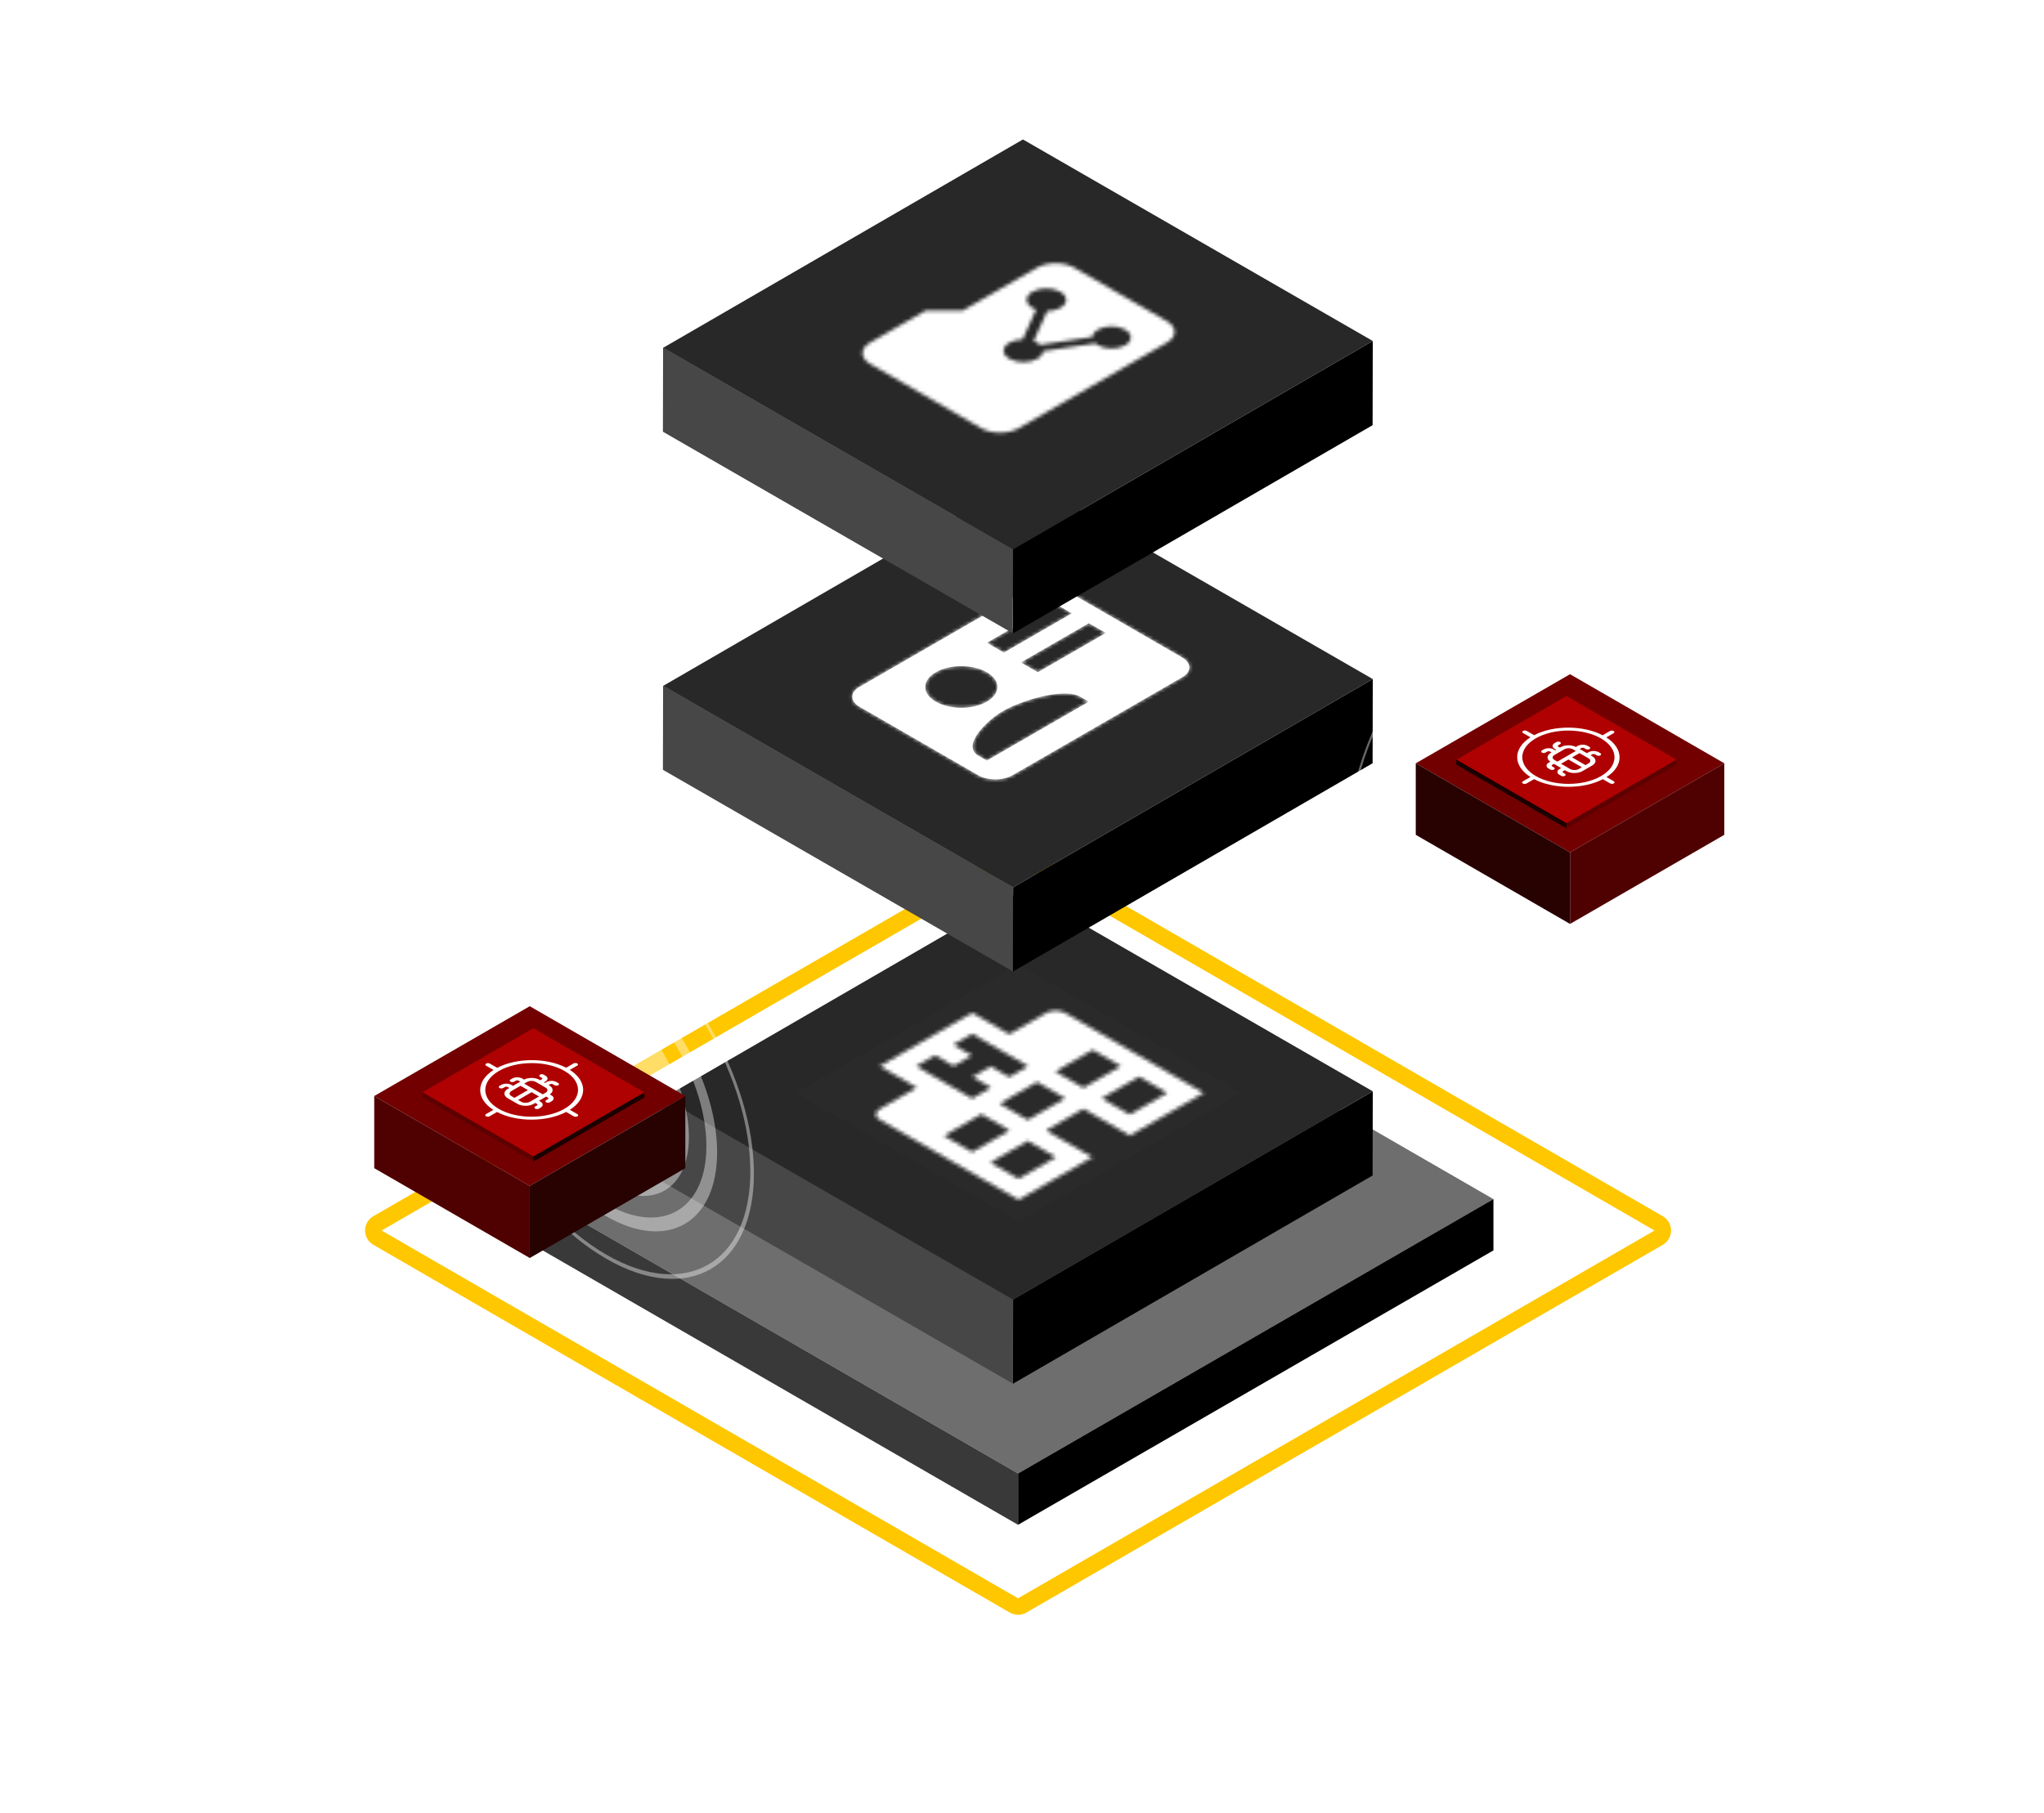 <svg width="568" height="504" viewBox="0 0 568 504" fill="none" xmlns="http://www.w3.org/2000/svg">
<g clip-path="url(#clip0_620_16430)">
<path d="M283.484 40.8L460.13 142.447V345.741L283.484 447.388L106.837 345.741V142.447L283.484 40.8Z" fill="white" fill-opacity="0.1"/>
<path d="M414.994 333.294L282.899 409.56L150.804 333.294L282.899 257.029L414.994 333.294Z" fill="#6E6E6E"/>
<path d="M460.92 344.013L284.055 446.238C283.345 446.649 282.469 446.649 281.758 446.238L104.894 344.013C103.365 343.13 103.365 340.923 104.894 340.039L281.758 237.814C282.469 237.404 283.345 237.404 284.055 237.814L460.92 340.039C462.449 340.923 462.449 343.13 460.92 344.013Z" stroke="#FFC700" stroke-width="4.59"/>
<path d="M282.913 409.56L150.818 333.295V347.563L282.913 423.828V409.56Z" fill="#393939"/>
<path d="M282.913 409.548L415.007 333.283V347.551L282.913 423.816V409.548Z" fill="black"/>
<path opacity="0.4" fill-rule="evenodd" clip-rule="evenodd" d="M289.551 196.205L286.852 194.641C285.428 193.815 283.671 193.815 282.248 194.641L279.549 196.205L280.412 197.694L283.111 196.13C284.001 195.614 285.099 195.614 285.989 196.13L288.687 197.694L289.551 196.205ZM274.151 199.334L275.015 200.823L269.617 203.953L268.754 202.463L274.151 199.334ZM263.356 205.593L257.959 208.722L258.822 210.211L264.22 207.082L263.356 205.593ZM252.562 211.851L253.425 213.34L248.027 216.469L247.164 214.98L252.562 211.851ZM241.767 218.109L242.63 219.598L237.232 222.728L236.369 221.238L241.767 218.109ZM230.972 224.368L231.835 225.857L226.438 228.986L225.574 227.497L230.972 224.368ZM220.177 230.626L221.04 232.115L215.643 235.244L214.779 233.755L220.177 230.626ZM209.382 236.884L210.245 238.373L204.848 241.503L203.984 240.013L209.382 236.884ZM198.587 243.143L199.45 244.632L194.053 247.761L193.19 246.272L198.587 243.143ZM187.792 249.401L188.655 250.89L183.258 254.019L182.395 252.53L187.792 249.401ZM176.997 255.659L177.86 257.148L172.463 260.277L171.6 258.788L176.997 255.659ZM166.202 261.917L167.066 263.407L161.668 266.536L160.805 265.047L166.202 261.917ZM155.407 268.176L156.271 269.665L150.873 272.794L150.01 271.305L155.407 268.176ZM144.612 274.434L145.476 275.923L140.078 279.052L139.215 277.563L144.612 274.434ZM133.817 280.692L134.681 282.182L129.283 285.311L128.42 283.822L133.817 280.692ZM123.023 286.951L123.886 288.44L118.488 291.569L117.625 290.08L123.023 286.951ZM112.228 293.209L113.091 294.698L107.694 297.827L106.83 296.338L112.228 293.209ZM101.433 299.467L102.296 300.956L96.899 304.086L96.035 302.596L101.433 299.467ZM90.638 305.726L91.501 307.215L86.104 310.344L85.24 308.855L90.638 305.726ZM79.843 311.984L80.706 313.473L75.309 316.602L74.445 315.113L79.843 311.984ZM69.048 318.242L69.911 319.731L64.514 322.861L63.651 321.371L69.048 318.242ZM58.253 324.501L59.117 325.99L53.719 329.119L52.856 327.63L58.253 324.501ZM47.458 330.759L48.322 332.248L42.924 335.377L42.061 333.888L47.458 330.759ZM36.663 337.017L37.527 338.506L34.828 340.071C34.354 340.346 34.009 340.71 33.776 341.115L32.284 340.258C32.665 339.594 33.225 339.011 33.965 338.582L36.663 337.017ZM32.284 344.848L33.776 343.991C34.009 344.396 34.354 344.76 34.828 345.035L37.527 346.599L36.663 348.089L33.965 346.524C33.225 346.095 32.665 345.512 32.284 344.848ZM42.061 351.218L42.924 349.729L48.322 352.858L47.458 354.347L42.061 351.218ZM52.856 357.476L53.719 355.987L59.117 359.116L58.253 360.605L52.856 357.476ZM63.651 363.734L64.514 362.245L69.911 365.374L69.048 366.864L63.651 363.734ZM74.445 369.993L75.309 368.504L80.706 371.633L79.843 373.122L74.445 369.993ZM85.24 376.251L86.104 374.762L91.501 377.891L90.638 379.38L85.24 376.251ZM96.035 382.509L96.899 381.02L102.296 384.149L101.433 385.639L96.035 382.509ZM106.83 388.768L107.694 387.279L113.091 390.408L112.228 391.897L106.83 388.768ZM117.625 395.026L118.488 393.537L123.886 396.666L123.023 398.155L117.625 395.026ZM128.42 401.284L129.283 399.795L134.681 402.924L133.817 404.413L128.42 401.284ZM139.215 407.543L140.078 406.053L145.476 409.183L144.612 410.672L139.215 407.543ZM150.01 413.801L150.873 412.312L156.271 415.441L155.407 416.93L150.01 413.801ZM160.805 420.059L161.668 418.57L167.066 421.699L166.202 423.188L160.805 420.059ZM171.6 426.318L172.463 424.828L177.86 427.958L176.997 429.447L171.6 426.318ZM182.395 432.576L183.258 431.087L188.655 434.216L187.792 435.705L182.395 432.576ZM193.19 438.834L194.053 437.345L199.45 440.474L198.587 441.963L193.19 438.834ZM203.984 445.093L204.848 443.603L210.245 446.733L209.382 448.222L203.984 445.093ZM214.779 451.351L215.643 449.862L221.04 452.991L220.177 454.48L214.779 451.351ZM225.574 457.609L226.438 456.12L231.835 459.249L230.972 460.738L225.574 457.609ZM236.369 463.868L237.232 462.378L242.63 465.507L241.767 466.997L236.369 463.868ZM247.164 470.126L248.027 468.637L253.425 471.766L252.562 473.255L247.164 470.126ZM257.959 476.384L258.822 474.895L264.22 478.024L263.356 479.513L257.959 476.384ZM268.754 482.642L269.617 481.153L275.015 484.282L274.151 485.772L268.754 482.642ZM279.549 488.901L280.412 487.412L283.111 488.976C284.001 489.492 285.099 489.492 285.989 488.976L288.687 487.412L289.551 488.901L286.852 490.465C285.428 491.291 283.671 491.291 282.248 490.465L279.549 488.901ZM294.948 485.772L294.085 484.282L299.482 481.153L300.346 482.642L294.948 485.772ZM305.743 479.513L304.88 478.024L310.277 474.895L311.141 476.384L305.743 479.513ZM316.538 473.255L315.675 471.766L321.072 468.637L321.935 470.126L316.538 473.255ZM327.333 466.997L326.47 465.507L331.867 462.378L332.73 463.868L327.333 466.997ZM338.128 460.738L337.264 459.249L342.662 456.12L343.525 457.609L338.128 460.738ZM348.923 454.48L348.059 452.991L353.457 449.862L354.32 451.351L348.923 454.48ZM359.718 448.222L358.854 446.733L364.252 443.603L365.115 445.093L359.718 448.222ZM370.513 441.963L369.649 440.474L375.047 437.345L375.91 438.834L370.513 441.963ZM381.307 435.705L380.444 434.216L385.842 431.087L386.705 432.576L381.307 435.705ZM392.102 429.447L391.239 427.958L396.637 424.828L397.5 426.318L392.102 429.447ZM402.897 423.188L402.034 421.699L407.431 418.57L408.295 420.059L402.897 423.188ZM413.692 416.93L412.829 415.441L418.226 412.312L419.09 413.801L413.692 416.93ZM424.487 410.672L423.624 409.183L429.021 406.053L429.885 407.543L424.487 410.672ZM435.282 404.413L434.419 402.924L439.816 399.795L440.679 401.284L435.282 404.413ZM446.077 398.155L445.214 396.666L450.611 393.537L451.474 395.026L446.077 398.155ZM456.872 391.897L456.009 390.408L461.406 387.279L462.269 388.768L456.872 391.897ZM467.667 385.639L466.803 384.149L472.201 381.02L473.064 382.509L467.667 385.639ZM478.462 379.38L477.598 377.891L482.996 374.762L483.859 376.251L478.462 379.38ZM489.257 373.122L488.393 371.633L493.791 368.504L494.654 369.993L489.257 373.122ZM500.051 366.864L499.188 365.374L504.586 362.245L505.449 363.734L500.051 366.864ZM510.846 360.605L509.983 359.116L515.381 355.987L516.244 357.476L510.846 360.605ZM521.641 354.347L520.778 352.858L526.175 349.729L527.039 351.218L521.641 354.347ZM532.436 348.089L531.573 346.599L534.272 345.035C534.745 344.76 535.09 344.396 535.323 343.991L536.816 344.848C536.435 345.512 535.875 346.095 535.135 346.524L532.436 348.089ZM536.816 340.258L535.323 341.115C535.09 340.71 534.745 340.346 534.272 340.071L531.573 338.506L532.436 337.017L535.135 338.582C535.875 339.011 536.435 339.594 536.816 340.258ZM527.039 333.888L526.175 335.377L520.778 332.248L521.641 330.759L527.039 333.888ZM516.244 327.63L515.381 329.119L509.983 325.99L510.846 324.501L516.244 327.63ZM505.449 321.371L504.586 322.861L499.188 319.731L500.051 318.242L505.449 321.371ZM494.654 315.113L493.791 316.602L488.393 313.473L489.257 311.984L494.654 315.113ZM483.859 308.855L482.996 310.344L477.598 307.215L478.462 305.726L483.859 308.855ZM473.064 302.596L472.201 304.086L466.803 300.956L467.667 299.467L473.064 302.596ZM462.269 296.338L461.406 297.827L456.009 294.698L456.872 293.209L462.269 296.338ZM451.474 290.08L450.611 291.569L445.214 288.44L446.077 286.951L451.474 290.08ZM440.679 283.822L439.816 285.311L434.419 282.182L435.282 280.692L440.679 283.822ZM429.885 277.563L429.021 279.052L423.624 275.923L424.487 274.434L429.885 277.563ZM419.09 271.305L418.226 272.794L412.829 269.665L413.692 268.176L419.09 271.305ZM408.295 265.047L407.431 266.536L402.034 263.407L402.897 261.917L408.295 265.047ZM397.5 258.788L396.637 260.277L391.239 257.148L392.102 255.659L397.5 258.788ZM386.705 252.53L381.307 249.401L380.444 250.89L385.842 254.019L386.705 252.53ZM375.91 246.272L375.047 247.761L369.649 244.632L370.513 243.143L375.91 246.272ZM365.115 240.013L364.252 241.503L358.854 238.373L359.718 236.884L365.115 240.013ZM354.32 233.755L353.457 235.244L348.059 232.115L348.923 230.626L354.32 233.755ZM343.525 227.497L342.662 228.986L337.264 225.857L338.128 224.368L343.525 227.497ZM332.73 221.238L331.867 222.728L326.47 219.598L327.333 218.109L332.73 221.238ZM321.935 214.98L321.072 216.469L315.675 213.34L316.538 211.851L321.935 214.98ZM311.141 208.722L310.277 210.211L304.88 207.082L305.743 205.593L311.141 208.722ZM300.346 202.463L294.948 199.334L294.085 200.823L299.482 203.953L300.346 202.463Z" fill="white"/>
<g filter="url(#filter0_d_620_16430)">
<rect width="115.541" height="23.406" transform="matrix(0.865 -0.501 -0.002 1 281.531 341.702)" fill="black"/>
<rect width="112.275" height="23.396" transform="matrix(0.866 0.499 0.002 -1 184.217 309.041)" fill="#474747"/>
<rect width="115.581" height="112.253" transform="matrix(0.865 -0.501 -0.866 -0.499 281.497 341.726)" fill="#282828"/>
<rect width="71.433" height="71.433" transform="matrix(0.866 -0.5 0.866 0.5 221.173 284.278)" fill="#D8D8D8" fill-opacity="0.01"/>
<path fill-rule="evenodd" clip-rule="evenodd" d="M283.036 314.041L244.372 291.719C242.948 290.897 242.948 289.564 244.372 288.742L254.682 282.79L244.372 276.837L270.148 261.955L280.458 267.908L290.769 261.955C292.192 261.133 294.5 261.133 295.924 261.955L334.588 284.278L313.967 296.183L301.079 288.742L290.769 294.695L303.657 302.136L283.036 314.041ZM254.682 276.837L270.148 285.766L275.303 282.79L270.148 279.813L275.303 276.837L280.458 279.813L285.614 276.837L270.148 267.908L264.993 270.884L270.148 273.861L264.993 276.837L259.838 273.861L254.682 276.837ZM293.346 302.136L283.036 308.089L275.303 303.624L285.614 297.671L293.346 302.136ZM270.148 300.648L280.458 294.695L272.726 290.231L262.415 296.183L270.148 300.648ZM324.278 284.278L313.967 290.231L306.234 285.766L316.545 279.813L324.278 284.278ZM301.079 282.79L311.39 276.837L303.657 272.372L293.346 278.325L301.079 282.79ZM295.924 285.766L285.614 291.719L277.881 287.254L288.191 281.302L295.924 285.766Z" fill="black"/>
<mask id="mask0_620_16430" style="mask-type:luminance" maskUnits="userSpaceOnUse" x="243" y="261" width="92" height="54">
<path fill-rule="evenodd" clip-rule="evenodd" d="M283.036 314.041L244.372 291.719C242.948 290.897 242.948 289.564 244.372 288.742L254.682 282.79L244.372 276.837L270.148 261.955L280.458 267.908L290.769 261.955C292.192 261.133 294.5 261.133 295.924 261.955L334.588 284.278L313.967 296.183L301.079 288.742L290.769 294.695L303.657 302.136L283.036 314.041ZM254.682 276.837L270.148 285.766L275.303 282.79L270.148 279.813L275.303 276.837L280.458 279.813L285.614 276.837L270.148 267.908L264.993 270.884L270.148 273.861L264.993 276.837L259.838 273.861L254.682 276.837ZM293.346 302.136L283.036 308.089L275.303 303.624L285.614 297.671L293.346 302.136ZM270.148 300.648L280.458 294.695L272.726 290.231L262.415 296.183L270.148 300.648ZM324.278 284.278L313.967 290.231L306.234 285.766L316.545 279.813L324.278 284.278ZM301.079 282.79L311.39 276.837L303.657 272.372L293.346 278.325L301.079 282.79ZM295.924 285.766L285.614 291.719L277.881 287.254L288.191 281.302L295.924 285.766Z" fill="white"/>
</mask>
<g mask="url(#mask0_620_16430)">
<rect width="71.433" height="71.433" transform="matrix(0.866 -0.5 0.866 0.5 221.173 284.278)" fill="white"/>
</g>
</g>
<rect width="115.541" height="23.406" transform="matrix(0.865 -0.501 -0.002 1 281.531 246.63)" fill="black"/>
<rect width="112.275" height="23.396" transform="matrix(0.866 0.499 0.002 -1 184.217 213.97)" fill="#474747"/>
<rect width="115.581" height="112.253" transform="matrix(0.865 -0.501 -0.866 -0.499 281.497 246.654)" fill="#282828"/>
<path fill-rule="evenodd" clip-rule="evenodd" d="M286.043 163.66L238.787 190.943C236.188 192.443 236.188 194.899 238.787 196.399L271.866 215.498C274.465 216.998 278.718 216.998 281.318 215.498L328.574 188.214C331.173 186.714 331.149 184.272 328.55 182.771L295.494 163.66C292.895 162.159 288.642 162.159 286.043 163.66ZM260.052 186.85C263.975 184.586 270.307 184.586 274.229 186.85C278.151 189.115 278.151 192.771 274.229 195.035C270.307 197.3 263.975 197.3 260.052 195.035C256.13 192.771 256.13 189.115 260.052 186.85ZM274.229 211.405L302.583 195.035L300.22 193.671C295.494 190.943 283.444 194.899 278.718 197.627C273.993 200.355 267.141 207.313 271.866 210.041L274.229 211.405ZM297.857 170.48L278.955 181.394L274.229 178.665L293.132 167.752L297.857 170.48ZM288.406 186.85L307.308 175.937L302.583 173.209L283.68 184.122L288.406 186.85Z" fill="white"/>
<mask id="mask1_620_16430" style="mask-type:luminance" maskUnits="userSpaceOnUse" x="236" y="162" width="95" height="55">
<path fill-rule="evenodd" clip-rule="evenodd" d="M286.043 163.66L238.787 190.943C236.188 192.443 236.188 194.899 238.787 196.399L271.866 215.498C274.465 216.998 278.718 216.998 281.318 215.498L328.574 188.214C331.173 186.714 331.149 184.272 328.55 182.771L295.494 163.66C292.895 162.159 288.642 162.159 286.043 163.66ZM260.052 186.85C263.975 184.586 270.307 184.586 274.229 186.85C278.151 189.115 278.151 192.771 274.229 195.035C270.307 197.3 263.975 197.3 260.052 195.035C256.13 192.771 256.13 189.115 260.052 186.85ZM274.229 211.405L302.583 195.035L300.22 193.671C295.494 190.943 283.444 194.899 278.718 197.627C273.993 200.355 267.141 207.313 271.866 210.041L274.229 211.405ZM297.857 170.48L278.955 181.394L274.229 178.665L293.132 167.752L297.857 170.48ZM288.406 186.85L307.308 175.937L302.583 173.209L283.68 184.122L288.406 186.85Z" fill="white"/>
</mask>
<g mask="url(#mask1_620_16430)">
<rect width="71.433" height="71.433" transform="matrix(0.866 -0.5 0.866 0.5 221.173 189.207)" fill="white"/>
</g>
<rect width="115.541" height="23.406" transform="matrix(0.865 -0.501 -0.002 1 281.531 152.659)" fill="black"/>
<rect width="112.275" height="23.396" transform="matrix(0.866 0.499 0.002 -1 184.216 119.999)" fill="#474747"/>
<rect width="115.581" height="112.253" transform="matrix(0.865 -0.501 -0.866 -0.499 281.496 152.683)" fill="#282828"/>
<mask id="mask2_620_16430" style="mask-type:luminance" maskUnits="userSpaceOnUse" x="239" y="73" width="88" height="48">
<path fill-rule="evenodd" clip-rule="evenodd" d="M267.57 86.306L288.191 74.401C291.026 72.764 295.666 72.764 298.501 74.401L324.277 89.283C327.113 90.92 327.113 93.599 324.277 95.236L283.036 119.046C280.2 120.683 275.56 120.683 272.725 119.046L241.82 101.173C238.984 99.536 238.959 96.873 241.794 95.236L257.259 86.306L267.57 86.306ZM303.591 93.65C303.654 92.912 304.142 92.182 305.121 91.617C307.196 90.419 310.58 90.423 312.663 91.626C314.746 92.828 314.753 94.782 312.678 95.98C310.603 97.178 307.22 97.174 305.136 95.971C304.852 95.807 304.606 95.62 304.398 95.426L289.839 97.616C289.79 98.391 289.276 99.151 288.258 99.739C286.119 100.974 282.658 100.97 280.51 99.73C278.362 98.49 278.355 96.492 280.494 95.257C281.512 94.669 282.829 94.372 284.171 94.344L287.939 86.028C287.577 85.893 287.228 85.751 286.918 85.572C284.77 84.331 284.763 82.333 286.902 81.098C289.041 79.863 292.502 79.867 294.65 81.107C296.798 82.347 296.805 84.345 294.666 85.58C293.648 86.168 292.332 86.465 290.989 86.493L287.221 94.81C287.583 94.944 287.932 95.086 288.243 95.266C288.553 95.445 288.799 95.647 289.032 95.856L303.591 93.65Z" fill="white"/>
</mask>
<g mask="url(#mask2_620_16430)">
<rect width="71.433" height="71.433" transform="matrix(0.866 -0.5 0.866 0.5 221.173 95.236)" fill="white"/>
</g>
<circle opacity="0.4" cx="26.527" cy="26.527" r="26.527" transform="matrix(0.866 0.5 -2.20305e-08 1 145.495 262.973)" fill="white"/>
<circle opacity="0.4" cx="35.577" cy="35.577" r="33.855" transform="matrix(0.866 0.5 -2.20305e-08 1 137.658 249.117)" stroke="white" stroke-width="3.443"/>
<circle opacity="0.4" cx="47.386" cy="47.386" r="46.812" transform="matrix(0.866 0.5 -2.20305e-08 1 127.431 231.404)" stroke="white" stroke-width="1.148"/>
<path d="M190.439 304.649L147.213 329.62L103.987 304.649L147.213 279.678L190.439 304.649Z" fill="#720000"/>
<path d="M147.218 329.62L103.992 304.649V324.697L147.218 349.668V329.62Z" fill="#4F0101"/>
<path d="M147.218 329.616L190.444 304.645V324.693L147.218 349.664V329.616Z" fill="#280101"/>
<path fill-rule="evenodd" clip-rule="evenodd" d="M179.069 303.622L148.219 321.444L117.369 303.622L148.219 285.8L179.069 303.622Z" fill="#AF0101"/>
<path fill-rule="evenodd" clip-rule="evenodd" d="M148.223 321.444L148.221 321.444L117.371 303.622V305.051L148.221 322.873L148.223 322.872V321.444Z" fill="#5E0000"/>
<path fill-rule="evenodd" clip-rule="evenodd" d="M148.223 321.442L179.073 303.62V305.048L148.223 322.87V321.442Z" fill="#1A0000"/>
<path d="M160.412 295.591C160.692 295.753 160.692 296.021 160.411 296.183L158.352 297.375C163.297 300.533 163.269 305.333 158.362 308.476L160.469 309.693C160.749 309.855 160.749 310.123 160.468 310.285C160.188 310.447 159.724 310.448 159.444 310.286L157.337 309.069C151.907 311.91 143.585 311.94 138.116 309.083L136.076 310.264C135.795 310.426 135.332 310.426 135.052 310.265C134.772 310.103 134.772 309.835 135.053 309.673L137.093 308.492C132.196 305.36 132.233 300.544 137.141 297.402L135.096 296.221C134.816 296.059 134.818 295.791 135.098 295.629C135.378 295.467 135.841 295.466 136.121 295.627L138.167 296.809C143.598 293.97 151.908 293.955 157.329 296.783L159.388 295.592C159.669 295.429 160.132 295.429 160.412 295.591V295.591ZM156.872 297.671L156.864 297.666C151.841 294.764 143.667 294.772 138.634 297.684C133.602 300.597 133.593 305.323 138.616 308.225C143.639 311.126 151.813 311.117 156.846 308.205C161.876 305.295 161.886 300.573 156.872 297.671V297.671ZM155.143 301.045C155.423 301.207 155.421 301.475 155.141 301.637C154.861 301.799 154.398 301.801 154.118 301.639L153.621 301.352C153.425 301.235 153.11 301.232 152.906 301.346L152.458 301.605L152.651 301.717C153.835 302.393 153.861 303.477 152.78 304.196L153.282 304.486C154.043 304.928 154.049 305.647 153.295 306.096L152.797 306.384C152.516 306.546 152.053 306.546 151.774 306.384C151.494 306.223 151.494 305.955 151.774 305.793L152.263 305.51C152.464 305.387 152.462 305.199 152.256 305.079L151.783 304.805L149.765 305.973L150.24 306.248C150.998 306.692 151.002 307.412 150.245 307.861L149.749 308.148C149.468 308.311 149.004 308.311 148.724 308.149C148.477 308.007 148.449 307.781 148.639 307.618L148.639 307.606L149.214 307.274C149.418 307.15 149.416 306.96 149.21 306.838L148.739 306.566L148.296 306.822C147.068 307.538 145.063 307.545 143.828 306.837L141.09 305.255C139.858 304.546 139.855 303.386 141.085 302.671L141.54 302.407L141.07 302.136C140.858 302.017 140.529 302.016 140.315 302.134L139.827 302.416C139.546 302.579 139.083 302.579 138.803 302.417C138.523 302.256 138.525 301.988 138.805 301.826L139.301 301.539C140.076 301.101 141.321 301.101 142.091 301.539L142.567 301.814L144.585 300.646L144.112 300.373C143.904 300.254 143.579 300.253 143.365 300.369L142.877 300.652C142.596 300.814 142.133 300.815 141.853 300.653C141.573 300.491 141.574 300.223 141.855 300.061L142.352 299.774C143.127 299.337 144.37 299.34 145.136 299.779L145.641 300.071C146.874 299.451 148.732 299.457 149.906 300.131L150.119 300.254L150.568 299.995C150.764 299.877 150.759 299.695 150.556 299.581L150.06 299.295C149.78 299.133 149.782 298.865 150.062 298.703C150.342 298.541 150.805 298.54 151.085 298.701L151.579 298.986C152.343 299.422 152.35 300.139 151.596 300.584L151.143 300.846L151.436 301.015L151.89 300.753C152.656 300.317 153.897 300.32 154.652 300.762L155.143 301.045ZM151.644 302.322L148.896 300.734C148.238 300.346 147.168 300.342 146.495 300.723L145.668 301.201L150.821 304.178L151.63 303.71C152.299 303.326 152.306 302.708 151.645 302.322L151.644 302.322ZM149.794 304.771L147.73 303.579L143.988 305.744L144.839 306.236C145.507 306.624 146.585 306.625 147.258 306.239L147.272 306.231L149.794 304.771ZM146.707 302.988L144.642 301.795L142.118 303.256C141.442 303.642 141.435 304.265 142.101 304.654L142.964 305.153L146.707 302.988Z" fill="white"/>
<circle opacity="0.4" cx="26.308" cy="26.308" r="26.308" transform="matrix(-0.866 0.5 2.20305e-08 1 437.998 170.816)" fill="white"/>
<circle opacity="0.4" cx="35.283" cy="35.283" r="34.088" transform="matrix(-0.866 0.5 2.20305e-08 1 445.77 157.09)" stroke="white" stroke-width="2.389"/>
<circle opacity="0.4" cx="46.994" cy="46.994" r="46.596" transform="matrix(-0.866 0.5 2.20305e-08 1 455.912 139.523)" stroke="white" stroke-width="0.796"/>
<path d="M393.425 212.163L436.294 236.928L479.163 212.163L436.294 187.398L393.425 212.163Z" fill="#720000"/>
<path d="M436.289 236.928L479.158 212.163V232.045L436.289 256.81V236.928Z" fill="#4F0101"/>
<path d="M436.289 236.924L393.42 212.159V232.041L436.289 256.806V236.924Z" fill="#280101"/>
<path fill-rule="evenodd" clip-rule="evenodd" d="M404.7 211.144L435.295 228.819L465.891 211.144L435.295 193.469L404.7 211.144Z" fill="#AF0101"/>
<path fill-rule="evenodd" clip-rule="evenodd" d="M435.291 228.818L435.293 228.819L465.889 211.144V212.561L435.293 230.236L435.291 230.235V228.818Z" fill="#5E0000"/>
<path fill-rule="evenodd" clip-rule="evenodd" d="M435.292 228.817L404.696 211.142V212.558L435.292 230.233V228.817Z" fill="#1A0000"/>
<path d="M423.237 203.16C422.958 203.321 422.959 203.588 423.238 203.749L425.285 204.934C420.368 208.075 420.396 212.848 425.275 215.973L423.18 217.183C422.901 217.344 422.902 217.611 423.181 217.772C423.46 217.933 423.921 217.934 424.199 217.773L426.295 216.563C431.694 219.388 439.97 219.417 445.407 216.577L447.436 217.751C447.715 217.912 448.176 217.913 448.455 217.752C448.733 217.591 448.732 217.324 448.454 217.163L446.425 215.989C451.294 212.874 451.258 208.086 446.377 204.961L448.411 203.786C448.69 203.625 448.687 203.359 448.409 203.198C448.13 203.037 447.67 203.036 447.391 203.196L445.357 204.372C439.957 201.548 431.693 201.534 426.303 204.346L424.255 203.161C423.976 203 423.515 202.999 423.237 203.16V203.16ZM426.757 205.228L426.765 205.224C431.759 202.338 439.887 202.346 444.892 205.242C449.897 208.138 449.905 212.838 444.91 215.723C439.916 218.608 431.788 218.599 426.783 215.704C421.781 212.809 421.771 208.114 426.757 205.228V205.228ZM428.476 208.584C428.198 208.745 428.199 209.012 428.478 209.173C428.756 209.334 429.217 209.335 429.496 209.174L429.989 208.889C430.185 208.772 430.498 208.77 430.7 208.883L431.146 209.141L430.955 209.252C429.777 209.924 429.751 211.002 430.826 211.717L430.327 212.005C429.57 212.445 429.564 213.16 430.314 213.607L430.809 213.893C431.088 214.054 431.548 214.054 431.826 213.893C432.104 213.733 432.105 213.466 431.826 213.305L431.34 213.024C431.14 212.901 431.142 212.715 431.347 212.595L431.818 212.323L433.825 213.484L433.352 213.757C432.598 214.2 432.594 214.915 433.347 215.362L433.84 215.647C434.12 215.809 434.58 215.809 434.859 215.648C435.105 215.506 435.132 215.282 434.944 215.12L434.944 215.108L434.372 214.778C434.169 214.654 434.171 214.466 434.376 214.344L434.844 214.074L435.285 214.328C436.505 215.04 438.499 215.047 439.728 214.343L442.451 212.77C443.676 212.065 443.679 210.911 442.455 210.2L442.003 209.939L442.47 209.668C442.681 209.55 443.008 209.549 443.221 209.667L443.706 209.947C443.986 210.109 444.446 210.109 444.725 209.948C445.003 209.788 445.001 209.521 444.723 209.36L444.23 209.075C443.459 208.64 442.22 208.639 441.455 209.075L440.982 209.348L438.975 208.187L439.445 207.916C439.652 207.797 439.976 207.796 440.188 207.912L440.674 208.193C440.953 208.355 441.414 208.355 441.692 208.194C441.97 208.033 441.969 207.767 441.69 207.606L441.196 207.32C440.424 206.886 439.189 206.888 438.427 207.325L437.925 207.615C436.699 206.999 434.851 207.004 433.684 207.675L433.472 207.797L433.026 207.539C432.83 207.422 432.836 207.241 433.037 207.128L433.531 206.843C433.809 206.682 433.807 206.416 433.529 206.255C433.25 206.094 432.789 206.093 432.511 206.253L432.021 206.537C431.261 206.97 431.254 207.683 432.003 208.125L432.454 208.386L432.162 208.554L431.711 208.293C430.949 207.86 429.715 207.863 428.964 208.302L428.476 208.584ZM431.955 209.853L434.688 208.275C435.343 207.889 436.407 207.884 437.075 208.264L437.898 208.739L432.774 211.699L431.97 211.234C431.304 210.852 431.297 210.237 431.955 209.854L431.955 209.853ZM433.795 212.289L435.848 211.103L439.569 213.256L438.722 213.745C438.059 214.132 436.987 214.133 436.317 213.748L436.303 213.74L433.795 212.289ZM436.865 210.516L438.918 209.33L441.428 210.782C442.1 211.166 442.107 211.785 441.445 212.173L440.586 212.669L436.865 210.516Z" fill="white"/>
</g>
<defs>
<filter id="filter0_d_620_16430" x="170.446" y="227.776" width="224.852" height="170.616" filterUnits="userSpaceOnUse" color-interpolation-filters="sRGB">
<feFlood flood-opacity="0" result="BackgroundImageFix"/>
<feColorMatrix in="SourceAlpha" type="matrix" values="0 0 0 0 0 0 0 0 0 0 0 0 0 0 0 0 0 0 127 0" result="hardAlpha"/>
<feOffset dy="19.509"/>
<feGaussianBlur stdDeviation="6.885"/>
<feComposite in2="hardAlpha" operator="out"/>
<feColorMatrix type="matrix" values="0 0 0 0 0 0 0 0 0 0 0 0 0 0 0 0 0 0 0.45 0"/>
<feBlend mode="normal" in2="BackgroundImageFix" result="effect1_dropShadow_620_16430"/>
<feBlend mode="normal" in="SourceGraphic" in2="effect1_dropShadow_620_16430" result="shape"/>
</filter>
<clipPath id="clip0_620_16430">
<rect width="568" height="504" fill="white"/>
</clipPath>
</defs>
</svg>
